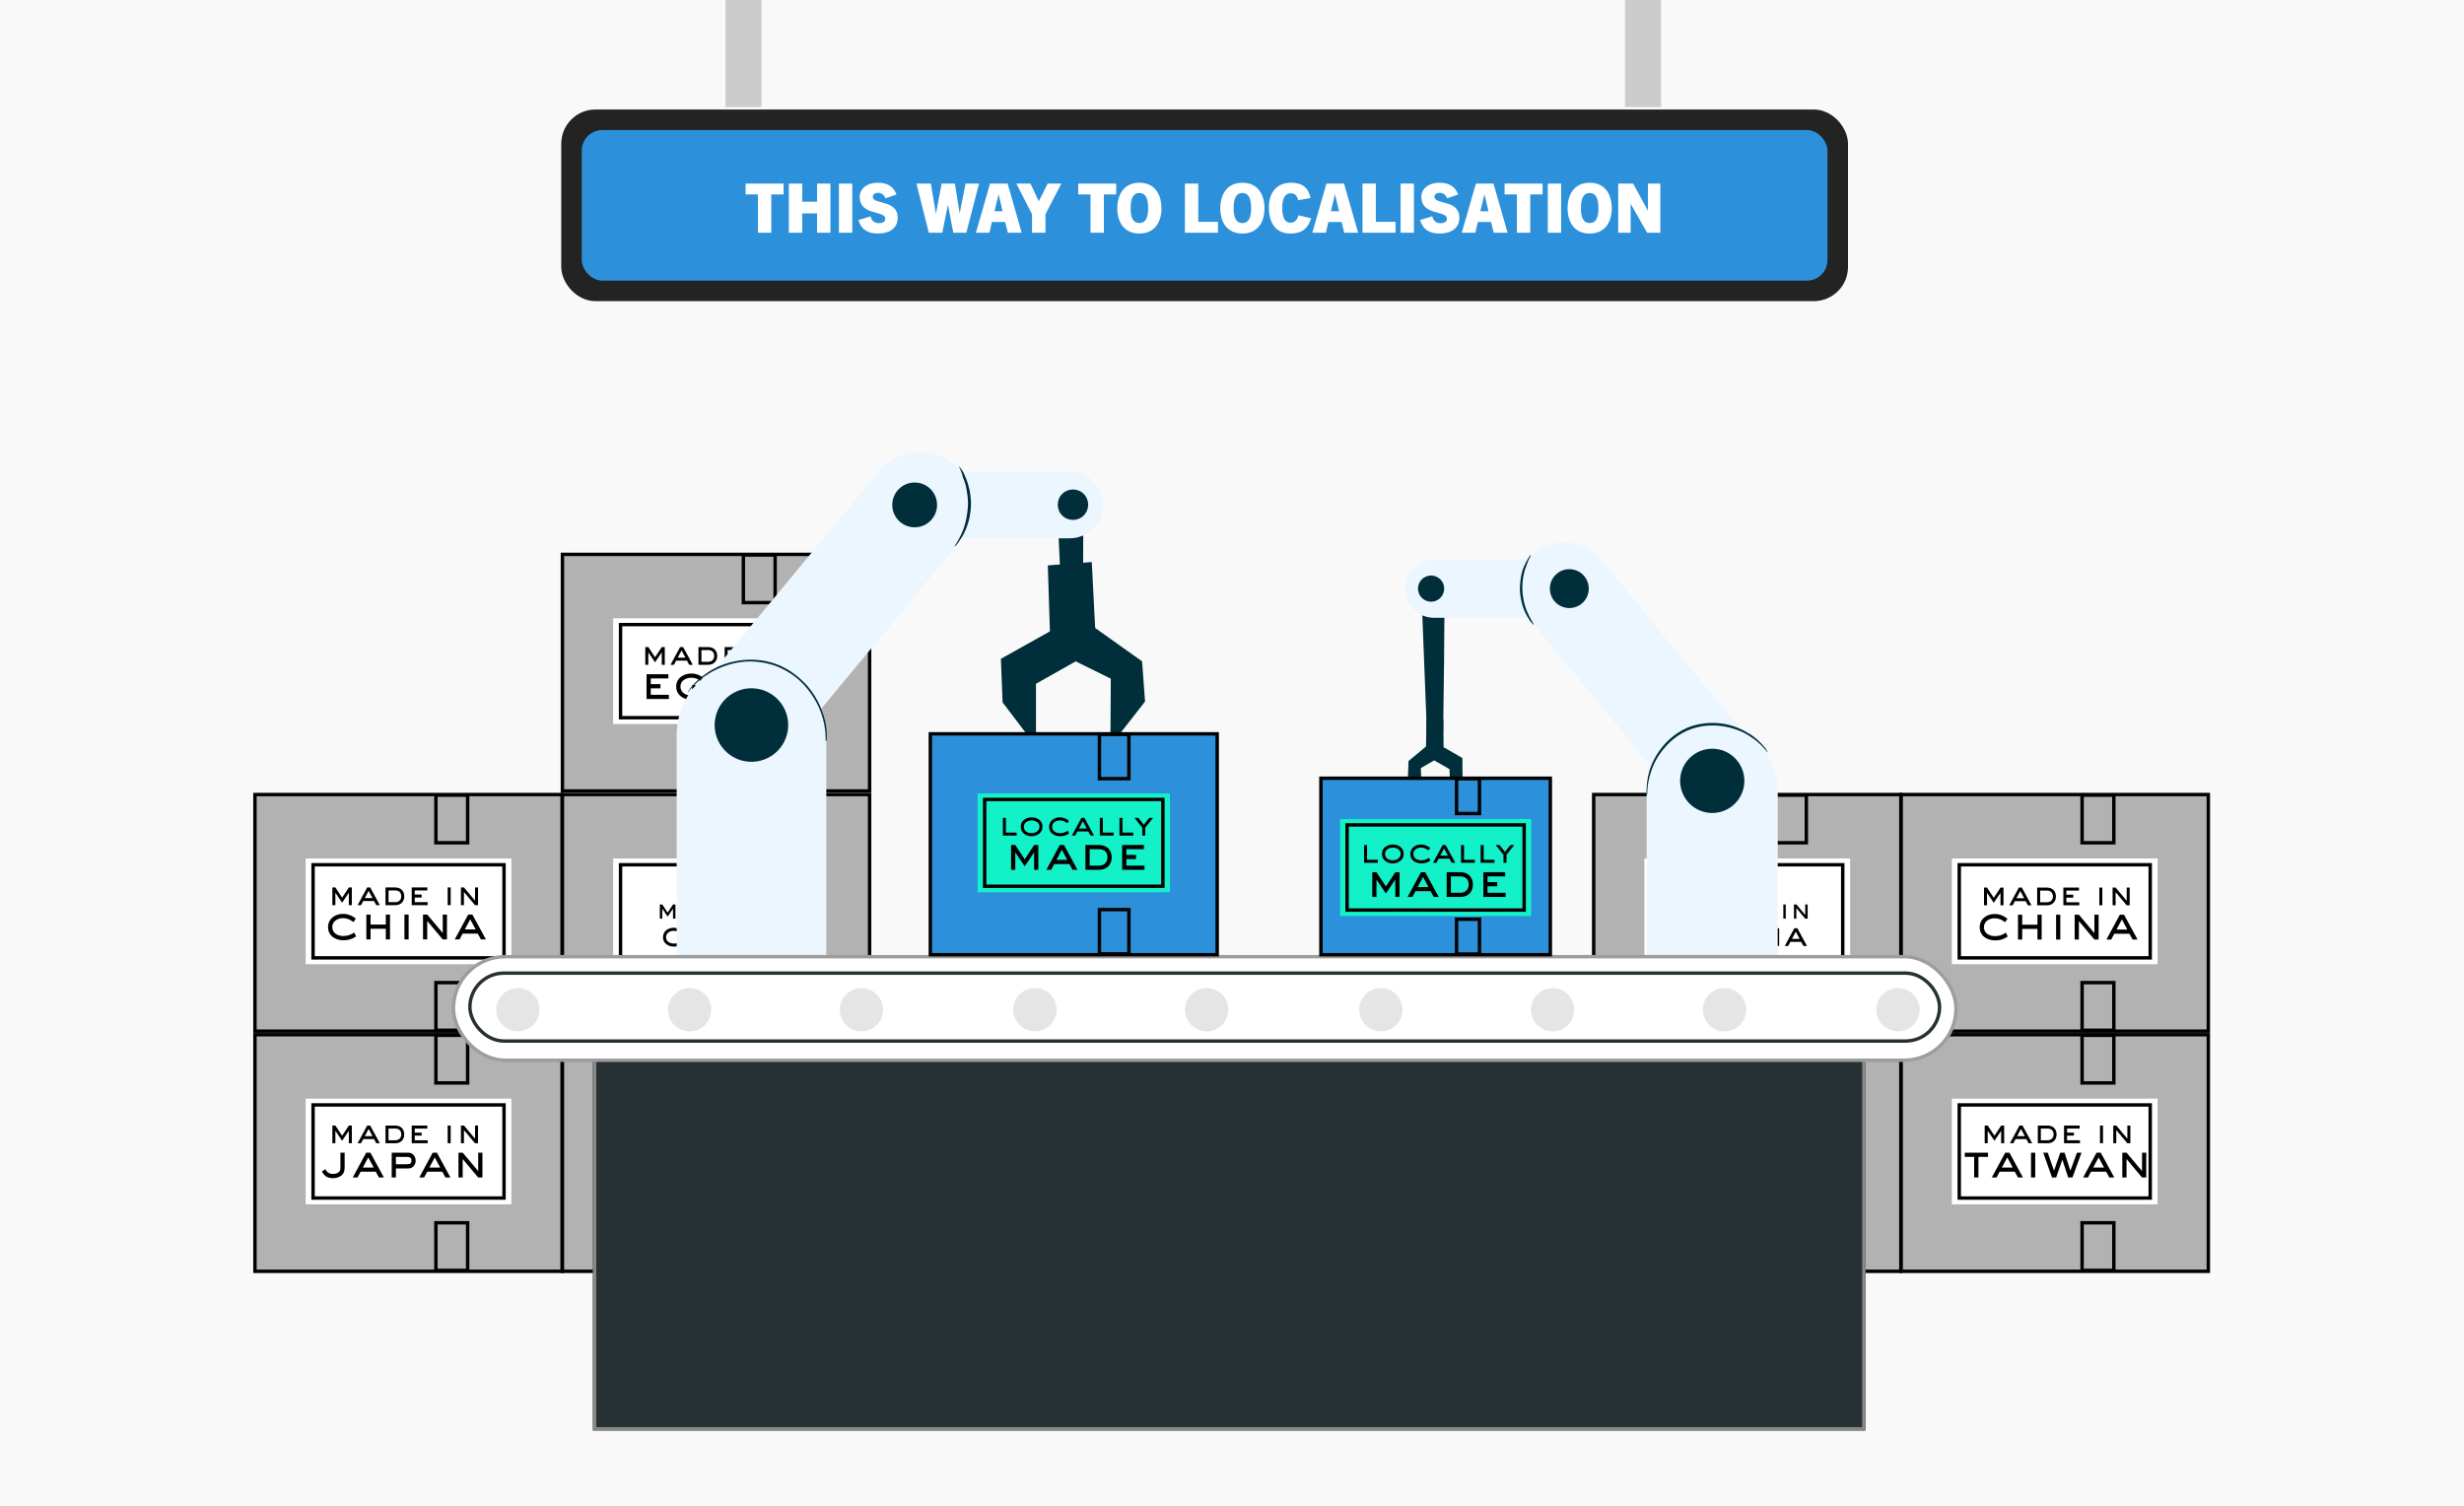 <svg width="360" height="220" viewBox="0 0 360 220" fill="none" xmlns="http://www.w3.org/2000/svg">
<rect width="360" height="220" fill="#F9F9F9"/>
<path d="M82.129 185.742V151.174H37.25V185.742H82.129Z" fill="#B2B2B2" stroke="black" stroke-width="0.5"/>
<path d="M68.324 158.22V151.261H63.685V158.22H68.324Z" stroke="black" stroke-width="0.5"/>
<path d="M68.324 185.611V178.653H63.685V185.611H68.324Z" stroke="black" stroke-width="0.5"/>
<rect x="44.661" y="160.513" width="30.056" height="15.446" fill="white"/>
<rect x="45.74" y="161.434" width="27.898" height="13.603" stroke="black" stroke-width="0.5"/>
<path d="M82.129 150.654V116.085H37.25V150.654H82.129Z" fill="#B2B2B2" stroke="black" stroke-width="0.5"/>
<path d="M68.324 123.131V116.173H63.685V123.131H68.324Z" stroke="black" stroke-width="0.5"/>
<path d="M68.324 150.523V143.564H63.685V150.523H68.324Z" stroke="black" stroke-width="0.5"/>
<rect x="44.661" y="125.424" width="30.056" height="15.446" fill="white"/>
<rect x="45.74" y="126.346" width="27.898" height="13.603" stroke="black" stroke-width="0.5"/>
<path d="M51.405 132.251V129.661H50.97L49.985 131.151L49 129.661H48.56V132.251H49V130.431L49.985 131.886L50.965 130.431V132.251H51.405ZM55.496 132.251L54.086 129.661H53.646L52.246 132.251H52.746L53.066 131.646H54.646L54.976 132.251H55.496ZM54.426 131.211H53.296L53.861 130.156L54.426 131.211ZM59.064 130.946C59.064 130.236 58.604 129.661 57.744 129.661H56.324V132.251H57.744C58.539 132.251 59.064 131.746 59.064 130.946ZM58.624 130.951C58.624 131.486 58.269 131.811 57.744 131.811H56.764V130.101H57.744C58.274 130.101 58.624 130.386 58.624 130.951ZM62.483 132.251V131.811H60.593V131.136H61.603V130.696H60.593V130.101H62.433V129.661H60.153V132.251H62.483ZM65.846 132.251V129.661H65.406V132.251H65.846ZM69.844 132.251V129.661H69.404V131.581L67.789 129.661H67.344V132.251H67.784V130.326L69.404 132.251H69.844ZM52.025 136.81L51.752 136.243C51.262 136.579 50.772 136.754 50.177 136.754C49.379 136.754 48.546 136.362 48.546 135.459C48.546 134.598 49.323 134.143 50.107 134.143C50.737 134.143 51.15 134.367 51.654 134.717L51.983 134.199C51.43 133.765 50.807 133.52 50.1 133.52C48.952 133.52 47.93 134.241 47.93 135.459C47.93 136.733 49.029 137.377 50.191 137.377C50.884 137.377 51.458 137.202 52.025 136.81ZM56.983 137.251V133.625H56.367V135.081H54.141V133.625H53.525V137.251H54.141V135.697H56.367V137.251H56.983ZM59.705 137.251V133.625H59.089V137.251H59.705ZM65.303 137.251V133.625H64.687V136.313L62.426 133.625H61.803V137.251H62.419V134.556L64.687 137.251H65.303ZM70.993 137.251L69.019 133.625H68.403L66.443 137.251H67.143L67.591 136.404H69.803L70.265 137.251H70.993ZM69.495 135.795H67.913L68.704 134.318L69.495 135.795Z" fill="black"/>
<path d="M51.405 167.035V164.445H50.97L49.985 165.935L49 164.445H48.56V167.035H49V165.215L49.985 166.67L50.965 165.215V167.035H51.405ZM55.496 167.035L54.086 164.445H53.646L52.246 167.035H52.746L53.066 166.43H54.646L54.976 167.035H55.496ZM54.426 165.995H53.296L53.861 164.94L54.426 165.995ZM59.064 165.73C59.064 165.02 58.604 164.445 57.744 164.445H56.324V167.035H57.744C58.539 167.035 59.064 166.53 59.064 165.73ZM58.624 165.735C58.624 166.27 58.269 166.595 57.744 166.595H56.764V164.885H57.744C58.274 164.885 58.624 165.17 58.624 165.735ZM62.483 167.035V166.595H60.593V165.92H61.603V165.48H60.593V164.885H62.433V164.445H60.153V167.035H62.483ZM65.846 167.035V164.445H65.406V167.035H65.846ZM69.844 167.035V164.445H69.404V166.365L67.789 164.445H67.344V167.035H67.784V165.11L69.404 167.035H69.844ZM50.355 170.404V168.409H49.739V170.404C49.739 170.817 49.718 170.95 49.62 171.111C49.444 171.405 49.011 171.517 48.688 171.517C48.129 171.517 47.792 171.328 47.547 170.817L47.036 171.16C47.373 171.839 47.904 172.14 48.654 172.14C49.157 172.14 49.731 171.965 50.06 171.559C50.242 171.335 50.355 171.16 50.355 170.404ZM56.091 172.035L54.117 168.409H53.501L51.541 172.035H52.241L52.689 171.188H54.901L55.363 172.035H56.091ZM54.593 170.579H53.011L53.802 169.102L54.593 170.579ZM60.729 169.578C60.729 169.193 60.554 168.773 60.211 168.57C60.001 168.444 59.903 168.409 59.448 168.409H57.229V172.035H57.845V170.719H59.252C59.903 170.719 60.071 170.705 60.365 170.446C60.617 170.222 60.729 169.907 60.729 169.578ZM60.113 169.578C60.113 170.019 59.903 170.103 59.252 170.103H57.845V169.025H59.322C59.868 169.025 60.113 169.13 60.113 169.578ZM65.811 172.035L63.837 168.409H63.221L61.261 172.035H61.961L62.409 171.188H64.621L65.083 172.035H65.811ZM64.313 170.579H62.731L63.522 169.102L64.313 170.579ZM70.484 172.035V168.409H69.868V171.097L67.607 168.409H66.984V172.035H67.6V169.34L69.868 172.035H70.484Z" fill="black"/>
<path d="M127.053 185.742V151.174H82.174V185.742H127.053Z" fill="#B2B2B2" stroke="black" stroke-width="0.5"/>
<path d="M113.247 158.22V151.261H108.609V158.22H113.247Z" stroke="black" stroke-width="0.5"/>
<path d="M113.247 185.611V178.653H108.609V185.611H113.247Z" stroke="black" stroke-width="0.5"/>
<rect x="89.585" y="160.513" width="30.056" height="15.446" fill="white"/>
<rect x="90.664" y="161.434" width="27.898" height="13.603" stroke="black" stroke-width="0.5"/>
<path d="M98.682 169.303V167.231H98.334L97.546 168.423L96.758 167.231H96.406V169.303H96.758V167.847L97.546 169.011L98.33 167.847V169.303H98.682ZM101.955 169.303L100.827 167.231H100.475L99.355 169.303H99.755L100.011 168.819H101.275L101.539 169.303H101.955ZM101.099 168.471H100.195L100.647 167.627L101.099 168.471ZM104.809 168.259C104.809 167.691 104.441 167.231 103.753 167.231H102.617V169.303H103.753C104.389 169.303 104.809 168.899 104.809 168.259ZM104.457 168.263C104.457 168.691 104.173 168.951 103.753 168.951H102.969V167.583H103.753C104.177 167.583 104.457 167.811 104.457 168.263ZM107.544 169.303V168.951H106.032V168.411H106.84V168.059H106.032V167.583H107.504V167.231H105.68V169.303H107.544ZM110.235 169.303V167.231H109.883V169.303H110.235ZM113.434 169.303V167.231H113.082V168.767L111.79 167.231H111.434V169.303H111.786V167.763L113.082 169.303H113.434ZM99.792 172.988L99.597 172.583C99.247 172.823 98.897 172.948 98.472 172.948C97.902 172.948 97.307 172.668 97.307 172.023C97.307 171.408 97.862 171.083 98.422 171.083C98.872 171.083 99.167 171.243 99.527 171.493L99.762 171.123C99.367 170.813 98.922 170.638 98.417 170.638C97.597 170.638 96.867 171.153 96.867 172.023C96.867 172.933 97.652 173.393 98.482 173.393C98.977 173.393 99.387 173.268 99.792 172.988ZM103.333 173.303V170.713H102.893V171.753H101.303V170.713H100.863V173.303H101.303V172.193H102.893V173.303H103.333ZM105.278 173.303V170.713H104.838V173.303H105.278ZM109.276 173.303V170.713H108.836V172.633L107.221 170.713H106.776V173.303H107.216V171.378L108.836 173.303H109.276ZM113.341 173.303L111.931 170.713H111.491L110.091 173.303H110.591L110.911 172.698H112.491L112.821 173.303H113.341ZM112.271 172.263H111.141L111.706 171.208L112.271 172.263Z" fill="black"/>
<path d="M127.053 150.653V116.085H82.174V150.653H127.053Z" fill="#B2B2B2" stroke="black" stroke-width="0.5"/>
<path d="M113.247 123.131V116.172H108.609V123.131H113.247Z" stroke="black" stroke-width="0.5"/>
<path d="M113.247 150.523V143.564H108.609V150.523H113.247Z" stroke="black" stroke-width="0.5"/>
<rect x="89.585" y="125.424" width="30.056" height="15.446" fill="white"/>
<rect x="90.664" y="126.346" width="27.898" height="13.603" stroke="black" stroke-width="0.5"/>
<path d="M98.682 134.214V132.142H98.334L97.546 133.334L96.758 132.142H96.406V134.214H96.758V132.758L97.546 133.922L98.33 132.758V134.214H98.682ZM101.955 134.214L100.827 132.142H100.475L99.355 134.214H99.755L100.011 133.73H101.275L101.539 134.214H101.955ZM101.099 133.382H100.195L100.647 132.538L101.099 133.382ZM104.809 133.17C104.809 132.602 104.441 132.142 103.753 132.142H102.617V134.214H103.753C104.389 134.214 104.809 133.81 104.809 133.17ZM104.457 133.174C104.457 133.602 104.173 133.862 103.753 133.862H102.969V132.494H103.753C104.177 132.494 104.457 132.722 104.457 133.174ZM107.544 134.214V133.862H106.032V133.322H106.84V132.97H106.032V132.494H107.504V132.142H105.68V134.214H107.544ZM110.235 134.214V132.142H109.883V134.214H110.235ZM113.434 134.214V132.142H113.082V133.678L111.79 132.142H111.434V134.214H111.786V132.674L113.082 134.214H113.434ZM99.792 137.899L99.597 137.494C99.247 137.734 98.897 137.859 98.472 137.859C97.902 137.859 97.307 137.579 97.307 136.934C97.307 136.319 97.862 135.994 98.422 135.994C98.872 135.994 99.167 136.154 99.527 136.404L99.762 136.034C99.367 135.724 98.922 135.549 98.417 135.549C97.597 135.549 96.867 136.064 96.867 136.934C96.867 137.844 97.652 138.304 98.482 138.304C98.977 138.304 99.387 138.179 99.792 137.899ZM103.333 138.214V135.624H102.893V136.664H101.303V135.624H100.863V138.214H101.303V137.104H102.893V138.214H103.333ZM105.278 138.214V135.624H104.838V138.214H105.278ZM109.276 138.214V135.624H108.836V137.544L107.221 135.624H106.776V138.214H107.216V136.289L108.836 138.214H109.276ZM113.341 138.214L111.931 135.624H111.491L110.091 138.214H110.591L110.911 137.609H112.491L112.821 138.214H113.341ZM112.271 137.174H111.141L111.706 136.119L112.271 137.174Z" fill="black"/>
<path d="M127.053 115.564V80.996H82.174V115.564H127.053Z" fill="#B2B2B2" stroke="black" stroke-width="0.5"/>
<path d="M113.247 88.042V81.083H108.609V88.042H113.247Z" stroke="black" stroke-width="0.5"/>
<path d="M113.247 115.433V108.475H108.609V115.433H113.247Z" stroke="black" stroke-width="0.5"/>
<rect x="89.585" y="90.335" width="30.056" height="15.446" fill="white"/>
<rect x="90.664" y="91.256" width="27.898" height="13.603" stroke="black" stroke-width="0.5"/>
<path d="M97.126 97.128V94.538H96.691L95.706 96.028L94.721 94.538H94.281V97.128H94.721V95.308L95.706 96.763L96.686 95.308V97.128H97.126ZM101.217 97.128L99.807 94.538H99.367L97.967 97.128H98.467L98.787 96.523H100.367L100.697 97.128H101.217ZM100.147 96.088H99.017L99.582 95.033L100.147 96.088ZM104.784 95.823C104.784 95.113 104.324 94.538 103.464 94.538H102.044V97.128H103.464C104.259 97.128 104.784 96.623 104.784 95.823ZM104.344 95.828C104.344 96.363 103.989 96.688 103.464 96.688H102.484V94.978H103.464C103.994 94.978 104.344 95.263 104.344 95.828ZM108.203 97.128V96.688H106.313V96.013H107.323V95.573H106.313V94.978H108.153V94.538H105.873V97.128H108.203ZM111.567 97.128V94.538H111.127V97.128H111.567ZM115.565 97.128V94.538H115.125V96.458L113.51 94.538H113.065V97.128H113.505V95.203L115.125 97.128H115.565ZM97.726 102.128V101.512H95.08V100.567H96.494V99.951H95.08V99.118H97.656V98.502H94.464V102.128H97.726ZM102.805 101.589V100.098H101.139V100.721H102.182V101.267C101.727 101.54 101.503 101.617 100.971 101.617C100.201 101.617 99.417 101.169 99.417 100.315C99.417 99.468 100.194 99.02 100.964 99.02C101.573 99.02 101.853 99.146 102.35 99.496L102.707 98.999C102.189 98.6 101.671 98.404 101.013 98.404C99.872 98.404 98.794 99.076 98.794 100.315C98.794 101.519 99.837 102.233 100.964 102.233C101.699 102.233 102.224 102.009 102.805 101.589ZM107.122 98.502H106.338L105.225 99.909L104.112 98.502H103.328L104.917 100.497V102.128H105.533V100.497L107.122 98.502ZM111.757 99.671C111.757 99.286 111.582 98.866 111.239 98.663C111.029 98.537 110.931 98.502 110.476 98.502H108.257V102.128H108.873V100.812H110.28C110.931 100.812 111.099 100.798 111.393 100.539C111.645 100.315 111.757 100 111.757 99.671ZM111.141 99.671C111.141 100.112 110.931 100.196 110.28 100.196H108.873V99.118H110.35C110.896 99.118 111.141 99.223 111.141 99.671ZM116.014 99.118V98.502H112.619V99.118H113.991V102.128H114.614V99.118H116.014Z" fill="black"/>
<path d="M277.722 185.742V151.174H232.842V185.742H277.722Z" fill="#B2B2B2" stroke="black" stroke-width="0.5"/>
<path d="M263.916 158.22V151.261H259.277V158.22H263.916Z" stroke="black" stroke-width="0.5"/>
<path d="M263.916 185.611V178.653H259.277V185.611H263.916Z" stroke="black" stroke-width="0.5"/>
<rect x="240.254" y="160.513" width="30.056" height="15.446" fill="white"/>
<rect x="241.333" y="161.435" width="27.898" height="13.603" stroke="black" stroke-width="0.5"/>
<path d="M249.351 169.304V167.232H249.003L248.215 168.424L247.427 167.232H247.075V169.304H247.427V167.848L248.215 169.012L248.999 167.848V169.304H249.351ZM252.624 169.304L251.496 167.232H251.144L250.024 169.304H250.424L250.68 168.82H251.944L252.208 169.304H252.624ZM251.768 168.472H250.864L251.316 167.628L251.768 168.472ZM255.478 168.26C255.478 167.692 255.11 167.232 254.422 167.232H253.286V169.304H254.422C255.058 169.304 255.478 168.9 255.478 168.26ZM255.126 168.264C255.126 168.692 254.842 168.952 254.422 168.952H253.638V167.584H254.422C254.846 167.584 255.126 167.812 255.126 168.264ZM258.213 169.304V168.952H256.701V168.412H257.509V168.06H256.701V167.584H258.173V167.232H256.349V169.304H258.213ZM260.904 169.304V167.232H260.552V169.304H260.904ZM264.103 169.304V167.232H263.751V168.768L262.459 167.232H262.103V169.304H262.455V167.764L263.751 169.304H264.103ZM250.461 172.989L250.266 172.584C249.916 172.824 249.566 172.949 249.141 172.949C248.571 172.949 247.976 172.669 247.976 172.024C247.976 171.409 248.531 171.084 249.091 171.084C249.541 171.084 249.836 171.244 250.196 171.494L250.431 171.124C250.036 170.814 249.591 170.639 249.086 170.639C248.266 170.639 247.536 171.154 247.536 172.024C247.536 172.934 248.321 173.394 249.151 173.394C249.646 173.394 250.056 173.269 250.461 172.989ZM254.002 173.304V170.714H253.562V171.754H251.972V170.714H251.532V173.304H251.972V172.194H253.562V173.304H254.002ZM255.947 173.304V170.714H255.507V173.304H255.947ZM259.945 173.304V170.714H259.505V172.634L257.89 170.714H257.445V173.304H257.885V171.379L259.505 173.304H259.945ZM264.009 173.304L262.599 170.714H262.159L260.759 173.304H261.259L261.579 172.699H263.159L263.489 173.304H264.009ZM262.939 172.264H261.809L262.374 171.209L262.939 172.264Z" fill="black"/>
<path d="M277.722 150.653V116.085H232.843V150.653H277.722Z" fill="#B2B2B2" stroke="black" stroke-width="0.5"/>
<path d="M263.916 123.131V116.172H259.277V123.131H263.916Z" stroke="black" stroke-width="0.5"/>
<path d="M263.916 150.523V143.564H259.277V150.523H263.916Z" stroke="black" stroke-width="0.5"/>
<rect x="240.254" y="125.424" width="30.056" height="15.446" fill="white"/>
<rect x="241.333" y="126.346" width="27.898" height="13.603" stroke="black" stroke-width="0.5"/>
<path d="M249.351 134.214V132.142H249.003L248.215 133.334L247.427 132.142H247.075V134.214H247.427V132.758L248.215 133.922L248.999 132.758V134.214H249.351ZM252.624 134.214L251.496 132.142H251.144L250.024 134.214H250.424L250.68 133.73H251.944L252.208 134.214H252.624ZM251.768 133.382H250.864L251.316 132.538L251.768 133.382ZM255.478 133.17C255.478 132.602 255.11 132.142 254.422 132.142H253.286V134.214H254.422C255.058 134.214 255.478 133.81 255.478 133.17ZM255.126 133.174C255.126 133.602 254.842 133.862 254.422 133.862H253.638V132.494H254.422C254.846 132.494 255.126 132.722 255.126 133.174ZM258.213 134.214V133.862H256.701V133.322H257.509V132.97H256.701V132.494H258.173V132.142H256.349V134.214H258.213ZM260.904 134.214V132.142H260.552V134.214H260.904ZM264.103 134.214V132.142H263.751V133.678L262.459 132.142H262.103V134.214H262.455V132.674L263.751 134.214H264.103ZM250.461 137.899L250.266 137.494C249.916 137.734 249.566 137.859 249.141 137.859C248.571 137.859 247.976 137.579 247.976 136.934C247.976 136.319 248.531 135.994 249.091 135.994C249.541 135.994 249.836 136.154 250.196 136.404L250.431 136.034C250.036 135.724 249.591 135.549 249.086 135.549C248.266 135.549 247.536 136.064 247.536 136.934C247.536 137.844 248.321 138.304 249.151 138.304C249.646 138.304 250.056 138.179 250.461 137.899ZM254.002 138.214V135.624H253.562V136.664H251.972V135.624H251.532V138.214H251.972V137.104H253.562V138.214H254.002ZM255.947 138.214V135.624H255.507V138.214H255.947ZM259.945 138.214V135.624H259.505V137.544L257.89 135.624H257.445V138.214H257.885V136.289L259.505 138.214H259.945ZM264.009 138.214L262.599 135.624H262.159L260.759 138.214H261.259L261.579 137.609H263.159L263.489 138.214H264.009ZM262.939 137.174H261.809L262.374 136.119L262.939 137.174Z" fill="black"/>
<path d="M322.645 185.742V151.174H277.766V185.742H322.645Z" fill="#B2B2B2" stroke="black" stroke-width="0.5"/>
<path d="M308.84 158.22V151.261H304.201V158.22H308.84Z" stroke="black" stroke-width="0.5"/>
<path d="M308.84 185.611V178.653H304.201V185.611H308.84Z" stroke="black" stroke-width="0.5"/>
<rect x="285.177" y="160.513" width="30.056" height="15.446" fill="white"/>
<rect x="286.257" y="161.435" width="27.898" height="13.603" stroke="black" stroke-width="0.5"/>
<path d="M292.816 167.035V164.445H292.381L291.396 165.935L290.411 164.445H289.971V167.035H290.411V165.215L291.396 166.67L292.376 165.215V167.035H292.816ZM296.907 167.035L295.497 164.445H295.057L293.657 167.035H294.157L294.477 166.43H296.057L296.387 167.035H296.907ZM295.837 165.995H294.707L295.272 164.94L295.837 165.995ZM300.474 165.73C300.474 165.02 300.014 164.445 299.154 164.445H297.734V167.035H299.154C299.949 167.035 300.474 166.53 300.474 165.73ZM300.034 165.735C300.034 166.27 299.679 166.595 299.154 166.595H298.174V164.885H299.154C299.684 164.885 300.034 165.17 300.034 165.735ZM303.893 167.035V166.595H302.003V165.92H303.013V165.48H302.003V164.885H303.843V164.445H301.563V167.035H303.893ZM307.257 167.035V164.445H306.817V167.035H307.257ZM311.255 167.035V164.445H310.815V166.365L309.2 164.445H308.755V167.035H309.195V165.11L310.815 167.035H311.255ZM290.455 169.025V168.409H287.06V169.025H288.432V172.035H289.055V169.025H290.455ZM295.56 172.035L293.586 168.409H292.97L291.01 172.035H291.71L292.158 171.188H294.37L294.832 172.035H295.56ZM294.062 170.579H292.48L293.271 169.102L294.062 170.579ZM297.356 172.035V168.409H296.74V172.035H297.356ZM304.116 168.409H303.458L302.492 171.034L301.638 168.409H301.015L300.105 171.034L299.181 168.409H298.523L299.811 172.035H300.413L301.316 169.424L302.17 172.035H302.793L304.116 168.409ZM308.904 172.035L306.93 168.409H306.314L304.354 172.035H305.054L305.502 171.188H307.714L308.176 172.035H308.904ZM307.406 170.579H305.824L306.615 169.102L307.406 170.579ZM313.577 172.035V168.409H312.961V171.097L310.7 168.409H310.077V172.035H310.693V169.34L312.961 172.035H313.577Z" fill="black"/>
<path d="M322.645 150.653V116.085H277.766V150.653H322.645Z" fill="#B2B2B2" stroke="black" stroke-width="0.5"/>
<path d="M308.84 123.131V116.172H304.201V123.131H308.84Z" stroke="black" stroke-width="0.5"/>
<path d="M308.84 150.523V143.564H304.201V150.523H308.84Z" stroke="black" stroke-width="0.5"/>
<rect x="285.177" y="125.424" width="30.056" height="15.446" fill="white"/>
<rect x="286.257" y="126.345" width="27.898" height="13.603" stroke="black" stroke-width="0.5"/>
<path d="M292.718 132.27V129.68H292.283L291.298 131.17L290.313 129.68H289.873V132.27H290.313V130.45L291.298 131.905L292.278 130.45V132.27H292.718ZM296.809 132.27L295.399 129.68H294.959L293.559 132.27H294.059L294.379 131.665H295.959L296.289 132.27H296.809ZM295.739 131.23H294.609L295.174 130.175L295.739 131.23ZM300.377 130.965C300.377 130.255 299.917 129.68 299.057 129.68H297.637V132.27H299.057C299.852 132.27 300.377 131.765 300.377 130.965ZM299.937 130.97C299.937 131.505 299.582 131.83 299.057 131.83H298.077V130.12H299.057C299.587 130.12 299.937 130.405 299.937 130.97ZM303.796 132.27V131.83H301.906V131.155H302.916V130.715H301.906V130.12H303.746V129.68H301.466V132.27H303.796ZM307.159 132.27V129.68H306.719V132.27H307.159ZM311.158 132.27V129.68H310.718V131.6L309.103 129.68H308.658V132.27H309.098V130.345L310.718 132.27H311.158ZM293.338 136.829L293.065 136.262C292.575 136.598 292.085 136.773 291.49 136.773C290.692 136.773 289.859 136.381 289.859 135.478C289.859 134.617 290.636 134.162 291.42 134.162C292.05 134.162 292.463 134.386 292.967 134.736L293.296 134.218C292.743 133.784 292.12 133.539 291.413 133.539C290.265 133.539 289.243 134.26 289.243 135.478C289.243 136.752 290.342 137.396 291.504 137.396C292.197 137.396 292.771 137.221 293.338 136.829ZM298.296 137.27V133.644H297.68V135.1H295.454V133.644H294.838V137.27H295.454V135.716H297.68V137.27H298.296ZM301.018 137.27V133.644H300.402V137.27H301.018ZM306.616 137.27V133.644H306V136.332L303.739 133.644H303.116V137.27H303.732V134.575L306 137.27H306.616ZM312.306 137.27L310.332 133.644H309.716L307.756 137.27H308.456L308.904 136.423H311.116L311.578 137.27H312.306ZM310.808 135.814H309.226L310.017 134.337L310.808 135.814Z" fill="black"/>
<g filter="url(#filter0_d)">
<path d="M210.977 81.947C211.165 82.168 210.852 102.908 210.852 102.908H208.471L207.656 81.947H210.977Z" fill="#002E3A"/>
<path d="M208.419 100.927L210.877 101.091L210.912 105.167L213.662 106.749L213.685 109.466L211.923 112.261L211.777 108.371L209.533 107.093L207.589 108.222L207.736 112.359L205.704 109.721L205.793 107.188L208.343 105.066L208.419 100.927Z" fill="#002E3A"/>
<path d="M223.356 86.383L246.207 113.99C248.616 116.893 252.877 117.263 255.78 114.855C258.683 112.446 259.053 108.185 256.644 105.282L233.793 77.675C231.384 74.772 227.123 74.402 224.22 76.81C221.317 79.219 220.947 83.48 223.356 86.383Z" fill="#ECF6FF"/>
<path d="M209.521 86.26H229.902C232.249 86.26 234.164 84.345 234.164 81.998C234.164 79.651 232.249 77.737 229.902 77.737H209.521C207.174 77.737 205.26 79.651 205.26 81.998C205.26 84.345 207.174 86.26 209.521 86.26Z" fill="#ECF6FF"/>
<path d="M250.16 161.978C255.409 161.978 259.733 157.717 259.733 152.405V111.396C259.733 106.146 255.471 101.823 250.16 101.823C244.91 101.823 240.587 106.085 240.587 111.396V152.405C240.587 157.655 244.848 161.978 250.16 161.978Z" fill="#ECF6FF"/>
<path d="M253.463 155.944C255.188 154.008 255.017 151.042 253.081 149.317C251.146 147.593 248.179 147.764 246.455 149.699C244.73 151.635 244.901 154.602 246.837 156.326C248.772 158.05 251.739 157.879 253.463 155.944Z" fill="#002E3A"/>
<path d="M253.485 113.405C255.318 111.572 255.318 108.6 253.485 106.767C251.652 104.934 248.68 104.934 246.847 106.767C245.014 108.6 245.014 111.572 246.847 113.405C248.68 115.238 251.652 115.238 253.485 113.405Z" fill="#002E3A"/>
<path d="M229.284 84.839C230.854 84.839 232.125 83.567 232.125 81.998C232.125 80.429 230.854 79.157 229.284 79.157C227.715 79.157 226.443 80.429 226.443 81.998C226.443 83.567 227.715 84.839 229.284 84.839Z" fill="#002E3A"/>
<path d="M209.089 83.913C210.146 83.913 211.003 83.055 211.003 81.998C211.003 80.941 210.146 80.084 209.089 80.084C208.031 80.084 207.174 80.941 207.174 81.998C207.174 83.055 208.031 83.913 209.089 83.913Z" fill="#002E3A"/>
<path d="M240.648 112.137C240.648 112.137 240.648 112.075 240.587 111.89C240.587 111.705 240.525 111.458 240.587 111.149C240.587 110.531 240.71 109.605 241.019 108.493C241.39 107.382 242.007 106.146 242.995 104.973C243.983 103.799 245.342 102.75 247.01 102.132C248.677 101.576 250.407 101.514 251.889 101.761C253.371 102.008 254.668 102.626 255.656 103.244C256.644 103.861 257.262 104.541 257.694 105.035C257.88 105.282 258.065 105.467 258.127 105.652C258.25 105.776 258.25 105.838 258.25 105.899C258.188 105.961 257.447 104.664 255.533 103.491C254.606 102.873 253.309 102.379 251.889 102.132C250.407 101.885 248.739 101.947 247.133 102.503C245.528 103.058 244.169 104.108 243.242 105.22C242.254 106.332 241.637 107.505 241.266 108.617C240.525 110.717 240.71 112.199 240.648 112.137Z" fill="#002E3A"/>
<path d="M223.664 77.057C223.726 77.119 223.356 77.613 223.047 78.54C222.676 79.466 222.367 80.763 222.429 82.245C222.491 83.728 222.923 85.025 223.356 85.889C223.788 86.754 224.158 87.248 224.097 87.31C224.097 87.31 223.973 87.186 223.788 87.001C223.603 86.816 223.356 86.445 223.108 86.013C222.861 85.58 222.614 85.025 222.429 84.407C222.244 83.789 222.12 83.048 222.059 82.307C222.059 81.566 222.12 80.825 222.244 80.145C222.367 79.528 222.553 78.91 222.8 78.478C222.985 78.046 223.232 77.675 223.356 77.428C223.541 77.181 223.603 77.057 223.664 77.057Z" fill="#002E3A"/>
</g>
<g filter="url(#filter1_d)">
<path d="M154.511 69.213C154.326 69.584 155.499 90.891 155.499 90.891L158.217 90.83L158.278 69.09L154.511 69.213Z" fill="#002E3A"/>
<path d="M159.514 78.114L153.091 78.608L153.399 88.242L146.235 92.257L146.482 98.618L151.361 105.041V95.901L157.167 92.627L162.293 95.159L162.231 104.979L167.296 98.495L166.863 92.627L160.008 87.748L159.514 78.114Z" fill="#002E3A"/>
<path d="M140.491 74.834L114.305 106.394C111.587 109.729 106.647 110.161 103.311 107.443C99.976 104.726 99.544 99.785 102.262 96.45L128.448 64.829C131.166 61.494 136.106 61.061 139.441 63.779C142.777 66.558 143.209 71.499 140.491 74.834Z" fill="#ECF6FF"/>
<path d="M156.302 74.649H133.018C130.301 74.649 128.139 72.487 128.139 69.769C128.139 67.052 130.301 64.89 133.018 64.89H156.302C159.02 64.89 161.181 67.052 161.181 69.769C161.181 72.425 158.958 74.649 156.302 74.649Z" fill="#ECF6FF"/>
<path d="M109.796 161.36C103.744 161.36 98.865 156.481 98.865 150.429V103.429C98.865 97.376 103.744 92.497 109.796 92.497C115.849 92.497 120.728 97.376 120.728 103.429V150.429C120.728 156.481 115.849 161.36 109.796 161.36Z" fill="#ECF6FF"/>
<path d="M113.804 154.731C115.902 152.633 115.902 149.231 113.804 147.132C111.706 145.034 108.303 145.034 106.205 147.132C104.107 149.231 104.107 152.633 106.205 154.731C108.303 156.829 111.706 156.829 113.804 154.731Z" fill="#002E3A"/>
<path d="M115.09 102.791C115.565 99.862 113.576 97.102 110.647 96.627C107.717 96.151 104.957 98.14 104.482 101.07C104.006 103.999 105.996 106.759 108.925 107.234C111.854 107.71 114.614 105.72 115.09 102.791Z" fill="#002E3A"/>
<path d="M133.636 73.043C135.444 73.043 136.909 71.578 136.909 69.77C136.909 67.962 135.444 66.496 133.636 66.496C131.828 66.496 130.363 67.962 130.363 69.77C130.363 71.578 131.828 73.043 133.636 73.043Z" fill="#002E3A"/>
<path d="M158.34 68.163C159.205 69.028 159.205 70.448 158.34 71.313C157.476 72.178 156.055 72.178 155.191 71.313C154.326 70.448 154.326 69.028 155.191 68.163C156.055 67.299 157.476 67.299 158.34 68.163Z" fill="#002E3A"/>
<path d="M120.666 104.355C120.543 104.355 120.852 102.688 119.987 100.217C119.555 98.982 118.813 97.623 117.702 96.326C116.59 95.029 115.046 93.918 113.193 93.238C111.34 92.621 109.426 92.497 107.758 92.806C106.091 93.115 104.67 93.732 103.559 94.412C101.335 95.77 100.532 97.253 100.471 97.191C100.471 97.191 100.532 97.129 100.594 96.944C100.718 96.82 100.841 96.512 101.088 96.265C101.521 95.709 102.323 94.968 103.435 94.227C104.547 93.485 105.967 92.868 107.697 92.559C109.426 92.25 111.402 92.312 113.317 92.991C115.231 93.671 116.775 94.906 117.949 96.203C119.061 97.5 119.802 98.92 120.234 100.217C120.666 101.452 120.79 102.564 120.79 103.244C120.79 103.614 120.79 103.923 120.79 104.108C120.666 104.232 120.666 104.355 120.666 104.355Z" fill="#002E3A"/>
<path d="M140.121 64.149C140.121 64.149 140.244 64.273 140.43 64.52C140.615 64.767 140.862 65.199 141.047 65.693C141.294 66.187 141.48 66.867 141.665 67.608C141.788 68.349 141.912 69.213 141.85 70.078C141.788 70.943 141.665 71.746 141.418 72.487C141.171 73.228 140.924 73.846 140.615 74.34C140.306 74.834 140.059 75.204 139.874 75.451C139.689 75.698 139.565 75.822 139.503 75.822C139.442 75.76 139.874 75.266 140.368 74.216C140.615 73.722 140.862 73.105 141.047 72.363C141.233 71.622 141.356 70.881 141.418 70.016C141.48 69.152 141.356 68.349 141.233 67.608C141.109 66.867 140.924 66.249 140.677 65.755C140.491 64.767 140.059 64.211 140.121 64.149Z" fill="#002E3A"/>
</g>
<g filter="url(#filter2_d)">
<path d="M272.568 205.008H86.623L86.623 146.182L272.568 146.182V205.008Z" fill="#273033"/>
<path d="M272.318 204.758H86.873L86.873 146.432L272.318 146.432V204.758Z" stroke="#878787" stroke-width="0.5"/>
</g>
<path d="M118.346 144.964C118.346 145.097 114.074 145.364 108.863 145.364C103.601 145.364 99.38 145.231 99.38 144.964C99.38 144.696 103.653 144.563 108.863 144.563C114.074 144.563 118.346 144.696 118.346 144.964Z" fill="#002E3A"/>
<rect x="66.25" y="139.772" width="219.534" height="15.131" rx="7.565" fill="white" stroke="#9D9D9D" stroke-width="0.5"/>
<rect x="68.654" y="142.177" width="214.725" height="9.921" rx="4.96" stroke="#273033" stroke-width="0.5"/>
<path d="M255.124 147.523C255.124 145.775 253.706 144.357 251.958 144.357C250.209 144.357 248.792 145.775 248.792 147.523C248.792 149.272 250.209 150.689 251.958 150.689C253.706 150.689 255.124 149.272 255.124 147.523Z" fill="#E5E5E5"/>
<path d="M129.03 147.523C129.03 145.775 127.613 144.357 125.864 144.357C124.116 144.357 122.698 145.775 122.698 147.523C122.698 149.272 124.116 150.689 125.864 150.689C127.613 150.689 129.03 149.272 129.03 147.523Z" fill="#E5E5E5"/>
<path d="M204.919 147.523C204.919 145.775 203.502 144.357 201.753 144.357C200.005 144.357 198.588 145.775 198.588 147.523C198.588 149.272 200.005 150.689 201.753 150.689C203.502 150.689 204.919 149.272 204.919 147.523Z" fill="#E5E5E5"/>
<path d="M78.826 147.523C78.826 145.775 77.408 144.357 75.66 144.357C73.911 144.357 72.494 145.775 72.494 147.523C72.494 149.272 73.911 150.689 75.66 150.689C77.408 150.689 78.826 149.272 78.826 147.523Z" fill="#E5E5E5"/>
<path d="M280.471 147.523C280.471 145.775 279.054 144.357 277.305 144.357C275.557 144.357 274.14 145.775 274.14 147.523C274.14 149.272 275.557 150.689 277.305 150.689C279.054 150.689 280.471 149.272 280.471 147.523Z" fill="#E5E5E5"/>
<path d="M154.378 147.523C154.378 145.775 152.96 144.357 151.212 144.357C149.463 144.357 148.046 145.775 148.046 147.523C148.046 149.272 149.463 150.689 151.212 150.689C152.96 150.689 154.378 149.272 154.378 147.523Z" fill="#E5E5E5"/>
<path d="M230.009 147.523C230.009 145.775 228.592 144.357 226.843 144.357C225.095 144.357 223.677 145.775 223.677 147.523C223.677 149.272 225.095 150.689 226.843 150.689C228.592 150.689 230.009 149.272 230.009 147.523Z" fill="#E5E5E5"/>
<path d="M103.915 147.523C103.915 145.775 102.498 144.357 100.749 144.357C99.001 144.357 97.584 145.775 97.584 147.523C97.584 149.272 99.001 150.689 100.749 150.689C102.498 150.689 103.915 149.272 103.915 147.523Z" fill="#E5E5E5"/>
<path d="M179.467 147.523C179.467 145.775 178.05 144.357 176.301 144.357C174.553 144.357 173.135 145.775 173.135 147.523C173.135 149.272 174.553 150.689 176.301 150.689C178.05 150.689 179.467 149.272 179.467 147.523Z" fill="#E5E5E5"/>
<path d="M226.51 139.491V113.702H192.991V139.491H226.51Z" fill="#2C91DA" stroke="black" stroke-width="0.5"/>
<path d="M216.16 118.858V113.767H212.808V118.858H216.16Z" stroke="black" stroke-width="0.5"/>
<path d="M216.16 139.393V134.301H212.808V139.393H216.16Z" stroke="black" stroke-width="0.5"/>
<rect x="195.795" y="119.656" width="27.91" height="14.172" fill="#13F1C8"/>
<rect x="196.815" y="120.522" width="25.87" height="12.439" stroke="black" stroke-width="0.5"/>
<path d="M201.316 126.053V125.613H199.736V123.463H199.296V126.053H201.316ZM205.087 124.753C205.087 123.873 204.327 123.388 203.512 123.388C202.722 123.388 201.912 123.833 201.912 124.708V124.778C201.912 125.643 202.667 126.143 203.472 126.143C204.292 126.143 205.087 125.643 205.087 124.753ZM204.642 124.758C204.642 125.393 204.037 125.693 203.477 125.693C202.917 125.693 202.357 125.398 202.357 124.773C202.357 124.138 202.942 123.838 203.507 123.838C204.072 123.838 204.642 124.123 204.642 124.758ZM208.977 125.738L208.782 125.333C208.432 125.573 208.082 125.698 207.657 125.698C207.087 125.698 206.492 125.418 206.492 124.773C206.492 124.158 207.047 123.833 207.607 123.833C208.057 123.833 208.352 123.993 208.712 124.243L208.947 123.873C208.552 123.563 208.107 123.388 207.602 123.388C206.782 123.388 206.052 123.903 206.052 124.773C206.052 125.683 206.837 126.143 207.667 126.143C208.162 126.143 208.572 126.018 208.977 125.738ZM212.623 126.053L211.213 123.463H210.773L209.373 126.053H209.873L210.193 125.448H211.773L212.103 126.053H212.623ZM211.553 125.013H210.423L210.988 123.958L211.553 125.013ZM215.481 126.053V125.613H213.901V123.463H213.461V126.053H215.481ZM218.352 126.053V125.613H216.772V123.463H216.332V126.053H218.352ZM221.238 123.463H220.678L219.883 124.468L219.088 123.463H218.528L219.663 124.888V126.053H220.103V124.888L221.238 123.463ZM204.477 131.053V127.427H203.868L202.489 129.513L201.11 127.427H200.494V131.053H201.11V128.505L202.489 130.542L203.861 128.505V131.053H204.477ZM210.204 131.053L208.23 127.427H207.614L205.654 131.053H206.354L206.802 130.206H209.014L209.476 131.053H210.204ZM208.706 129.597H207.124L207.915 128.12L208.706 129.597ZM215.199 129.226C215.199 128.232 214.555 127.427 213.351 127.427H211.363V131.053H213.351C214.464 131.053 215.199 130.346 215.199 129.226ZM214.583 129.233C214.583 129.982 214.086 130.437 213.351 130.437H211.979V128.043H213.351C214.093 128.043 214.583 128.442 214.583 129.233ZM219.985 131.053V130.437H217.339V129.492H218.753V128.876H217.339V128.043H219.915V127.427H216.723V131.053H219.985Z" fill="black"/>
<path d="M177.838 139.491V107.215H135.925V139.491H177.838Z" fill="#2C91DA" stroke="black" stroke-width="0.5"/>
<path d="M164.935 113.767V107.296H160.632V113.767H164.935Z" stroke="black" stroke-width="0.5"/>
<path d="M164.935 139.369V132.898H160.632V139.369H164.935Z" stroke="black" stroke-width="0.5"/>
<rect x="142.835" y="115.927" width="28.092" height="14.436" fill="#13F1C8"/>
<rect x="143.86" y="116.805" width="26.042" height="12.681" stroke="black" stroke-width="0.5"/>
<path d="M148.543 122.084V121.644H146.963V119.494H146.523V122.084H148.543ZM152.314 120.784C152.314 119.904 151.554 119.419 150.739 119.419C149.949 119.419 149.139 119.864 149.139 120.739V120.809C149.139 121.674 149.894 122.174 150.699 122.174C151.519 122.174 152.314 121.674 152.314 120.784ZM151.869 120.789C151.869 121.424 151.264 121.724 150.704 121.724C150.144 121.724 149.584 121.429 149.584 120.804C149.584 120.169 150.169 119.869 150.734 119.869C151.299 119.869 151.869 120.154 151.869 120.789ZM156.204 121.769L156.009 121.364C155.659 121.604 155.309 121.729 154.884 121.729C154.314 121.729 153.719 121.449 153.719 120.804C153.719 120.189 154.274 119.864 154.834 119.864C155.284 119.864 155.579 120.024 155.939 120.274L156.174 119.904C155.779 119.594 155.334 119.419 154.829 119.419C154.009 119.419 153.279 119.934 153.279 120.804C153.279 121.714 154.064 122.174 154.894 122.174C155.389 122.174 155.799 122.049 156.204 121.769ZM159.85 122.084L158.44 119.494H158L156.6 122.084H157.1L157.42 121.479H159L159.33 122.084H159.85ZM158.78 121.044H157.65L158.215 119.989L158.78 121.044ZM162.708 122.084V121.644H161.128V119.494H160.688V122.084H162.708ZM165.579 122.084V121.644H163.999V119.494H163.559V122.084H165.579ZM168.465 119.494H167.905L167.11 120.499L166.315 119.494H165.755L166.89 120.919V122.084H167.33V120.919L168.465 119.494ZM151.704 127.084V123.458H151.095L149.716 125.544L148.337 123.458H147.721V127.084H148.337V124.536L149.716 126.573L151.088 124.536V127.084H151.704ZM157.43 127.084L155.456 123.458H154.84L152.88 127.084H153.58L154.028 126.237H156.24L156.702 127.084H157.43ZM155.932 125.628H154.35L155.141 124.151L155.932 125.628ZM162.425 125.257C162.425 124.263 161.781 123.458 160.577 123.458H158.589V127.084H160.577C161.69 127.084 162.425 126.377 162.425 125.257ZM161.809 125.264C161.809 126.013 161.312 126.468 160.577 126.468H159.205V124.074H160.577C161.319 124.074 161.809 124.473 161.809 125.264ZM167.212 127.084V126.468H164.566V125.523H165.98V124.907H164.566V124.074H167.142V123.458H163.95V127.084H167.212Z" fill="black"/>
<rect x="83" y="17" width="186" height="26" rx="4" fill="#232323" stroke="#232323" stroke-width="2"/>
<rect x="85" y="19" width="182" height="22" rx="3" fill="#2C91DA"/>
<rect x="106" width="5.257" height="15.646" fill="#CCCCCC"/>
<rect x="237.419" width="5.257" height="15.646" fill="#CCCCCC"/>
<path d="M112.688 34V28.41H114.488V26.82H108.938V28.41H110.738V34H112.688ZM121.328 34V26.82H119.378V29.47H117.208V26.82H115.248V34H117.208V31.18H119.378V34H121.328ZM124.522 34V26.82H122.572V34H124.522ZM130.986 28.41C130.496 27.16 129.576 26.7 128.206 26.7C126.706 26.7 125.606 27.55 125.606 28.75C125.606 31.58 129.346 30.68 129.346 31.97C129.346 32.4 128.936 32.61 128.416 32.61C127.726 32.61 127.306 32.2 127.206 31.6L125.416 32.15C125.846 33.6 126.856 34.12 128.286 34.12C129.976 34.12 131.156 33.32 131.156 31.82C131.156 29.09 127.516 29.96 127.516 28.74C127.516 28.39 127.856 28.17 128.256 28.17C128.766 28.17 129.166 28.44 129.376 28.98L130.986 28.41ZM141.184 34L143.044 26.82H141.074L140.224 31.12H140.204L139.514 26.82H137.574L136.754 31.19H136.734L136.004 26.82H133.894L135.704 34H137.674L138.484 29.95H138.504L139.284 34H141.184ZM149.277 34L147.217 26.82H144.647L142.587 34H144.557L144.927 32.44H146.867L147.247 34H149.277ZM145.887 28.42H145.907L146.487 30.86H145.297L145.887 28.42ZM152.743 34V31.3L155.073 26.82H153.063L151.783 29.4H151.763L150.553 26.82H148.493L150.783 31.3V34H152.743ZM161.282 34V28.41H163.082V26.82H157.532V28.41H159.332V34H161.282ZM166.469 34.12C168.619 34.12 169.699 32.57 169.699 30.41C169.699 28.81 168.999 26.7 166.469 26.7C163.939 26.7 163.239 28.81 163.239 30.41C163.239 32.57 164.319 34.12 166.469 34.12ZM166.469 32.59C165.539 32.59 165.189 31.78 165.189 30.41C165.189 29.02 165.559 28.19 166.469 28.19C167.379 28.19 167.749 29.02 167.749 30.41C167.749 31.78 167.399 32.59 166.469 32.59ZM177.949 34V32.41H175.069V26.82H173.119V34H177.949ZM181.518 34.12C183.668 34.12 184.748 32.57 184.748 30.41C184.748 28.81 184.048 26.7 181.518 26.7C178.988 26.7 178.288 28.81 178.288 30.41C178.288 32.57 179.368 34.12 181.518 34.12ZM181.518 32.59C180.588 32.59 180.238 31.78 180.238 30.41C180.238 29.02 180.608 28.19 181.518 28.19C182.428 28.19 182.798 29.02 182.798 30.41C182.798 31.78 182.448 32.59 181.518 32.59ZM189.707 31.46C189.497 32.28 189.027 32.54 188.547 32.54C187.777 32.54 187.337 31.89 187.337 30.32C187.337 28.92 187.807 28.24 188.577 28.24C189.097 28.24 189.497 28.49 189.667 29.25L191.467 28.93C191.177 27.39 190.227 26.7 188.617 26.7C186.657 26.7 185.387 27.99 185.387 30.32C185.387 32.76 186.567 34.12 188.487 34.12C189.807 34.12 190.997 33.77 191.557 31.89L189.707 31.46ZM198.428 34L196.368 26.82H193.798L191.738 34H193.708L194.078 32.44H196.018L196.398 34H198.428ZM195.038 28.42H195.058L195.638 30.86H194.448L195.038 28.42ZM203.896 34V32.41H201.016V26.82H199.066V34H203.896ZM206.583 34V26.82H204.633V34H206.583ZM213.046 28.41C212.556 27.16 211.636 26.7 210.266 26.7C208.766 26.7 207.666 27.55 207.666 28.75C207.666 31.58 211.406 30.68 211.406 31.97C211.406 32.4 210.996 32.61 210.476 32.61C209.786 32.61 209.366 32.2 209.266 31.6L207.476 32.15C207.906 33.6 208.916 34.12 210.346 34.12C212.036 34.12 213.216 33.32 213.216 31.82C213.216 29.09 209.576 29.96 209.576 28.74C209.576 28.39 209.916 28.17 210.316 28.17C210.826 28.17 211.226 28.44 211.436 28.98L213.046 28.41ZM220.264 34L218.204 26.82H215.634L213.574 34H215.544L215.914 32.44H217.854L218.234 34H220.264ZM216.874 28.42H216.894L217.474 30.86H216.284L216.874 28.42ZM223.577 34V28.41H225.377V26.82H219.827V28.41H221.627V34H223.577ZM228.087 34V26.82H226.137V34H228.087ZM232.26 34.12C234.41 34.12 235.49 32.57 235.49 30.41C235.49 28.81 234.79 26.7 232.26 26.7C229.73 26.7 229.03 28.81 229.03 30.41C229.03 32.57 230.11 34.12 232.26 34.12ZM232.26 32.59C231.33 32.59 230.98 31.78 230.98 30.41C230.98 29.02 231.35 28.19 232.26 28.19C233.17 28.19 233.54 29.02 233.54 30.41C233.54 31.78 233.19 32.59 232.26 32.59ZM242.58 34V26.82H240.77V30.76H240.75L238.61 26.82H236.43V34H238.24V29.8H238.26L240.65 34H242.58Z" fill="white"/>
<defs>
<filter id="filter0_d" x="201.26" y="75.224" width="62.473" height="94.754" filterUnits="userSpaceOnUse" color-interpolation-filters="sRGB">
<feFlood flood-opacity="0" result="BackgroundImageFix"/>
<feColorMatrix in="SourceAlpha" type="matrix" values="0 0 0 0 0 0 0 0 0 0 0 0 0 0 0 0 0 0 127 0"/>
<feOffset dy="4"/>
<feGaussianBlur stdDeviation="2"/>
<feColorMatrix type="matrix" values="0 0 0 0 0 0 0 0 0 0 0 0 0 0 0 0 0 0 0.25 0"/>
<feBlend mode="normal" in2="BackgroundImageFix" result="effect1_dropShadow"/>
<feBlend mode="normal" in="SourceGraphic" in2="effect1_dropShadow" result="shape"/>
</filter>
<filter id="filter1_d" x="94.865" y="62" width="76.431" height="107.36" filterUnits="userSpaceOnUse" color-interpolation-filters="sRGB">
<feFlood flood-opacity="0" result="BackgroundImageFix"/>
<feColorMatrix in="SourceAlpha" type="matrix" values="0 0 0 0 0 0 0 0 0 0 0 0 0 0 0 0 0 0 127 0"/>
<feOffset dy="4"/>
<feGaussianBlur stdDeviation="2"/>
<feColorMatrix type="matrix" values="0 0 0 0 0 0 0 0 0 0 0 0 0 0 0 0 0 0 0.25 0"/>
<feBlend mode="normal" in2="BackgroundImageFix" result="effect1_dropShadow"/>
<feBlend mode="normal" in="SourceGraphic" in2="effect1_dropShadow" result="shape"/>
</filter>
<filter id="filter2_d" x="82.623" y="146.182" width="193.945" height="66.826" filterUnits="userSpaceOnUse" color-interpolation-filters="sRGB">
<feFlood flood-opacity="0" result="BackgroundImageFix"/>
<feColorMatrix in="SourceAlpha" type="matrix" values="0 0 0 0 0 0 0 0 0 0 0 0 0 0 0 0 0 0 127 0"/>
<feOffset dy="4"/>
<feGaussianBlur stdDeviation="2"/>
<feColorMatrix type="matrix" values="0 0 0 0 0 0 0 0 0 0 0 0 0 0 0 0 0 0 0.25 0"/>
<feBlend mode="normal" in2="BackgroundImageFix" result="effect1_dropShadow"/>
<feBlend mode="normal" in="SourceGraphic" in2="effect1_dropShadow" result="shape"/>
</filter>
</defs>
</svg>
